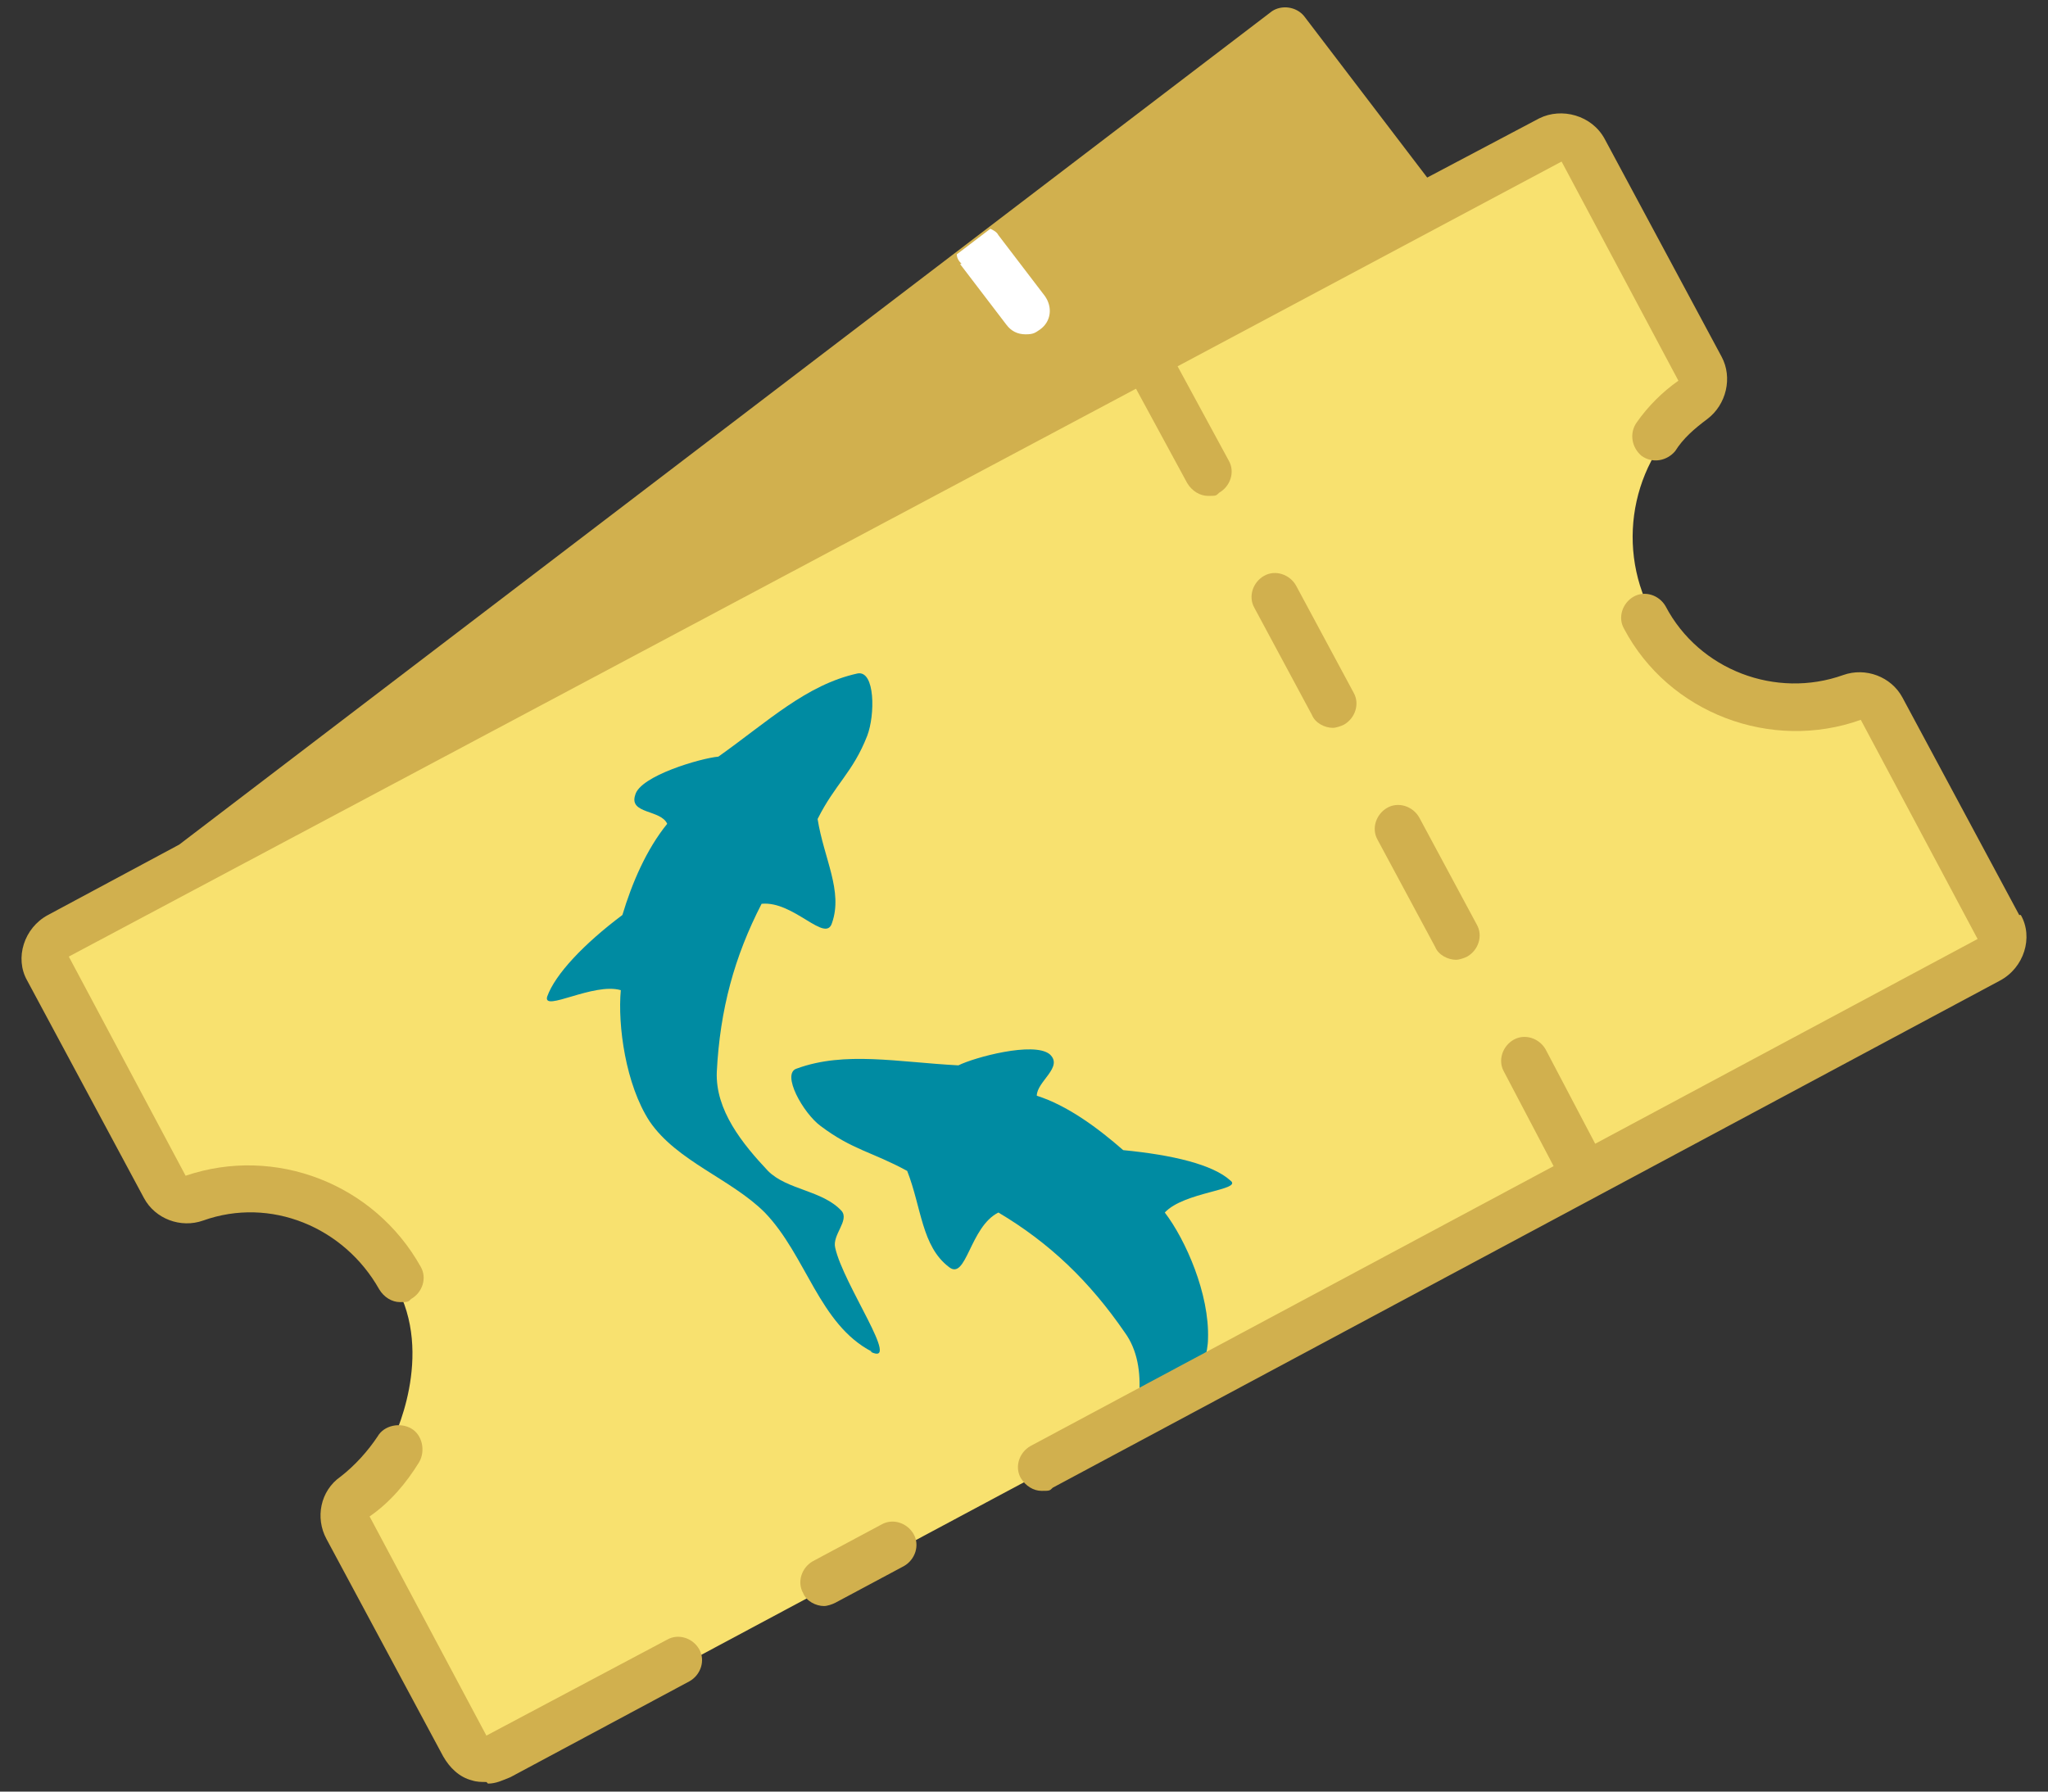 <?xml version="1.0" encoding="UTF-8"?>
<svg xmlns="http://www.w3.org/2000/svg" width="128" height="112" version="1.1" xmlns:xlink="http://www.w3.org/1999/xlink" viewBox="0 0 128 112">
  <rect x="0" y="0" width="128" height="112" fill="#333333" stroke="none"/>
  <!-- Generator: Adobe Illustrator 29.2.1, SVG Export Plug-In . SVG Version: 2.1.0 Build 116)  -->
  <defs>
    <style>
      .st0 {
        fill: #d1b04e;
      }

      .st1, .st2 {
        fill: #f8e16f;
      }

      .st3 {
        stroke: #d1b04e;
      }

      .st3, .st4, .st5, .st6 {
        fill: none;
      }

      .st3, .st5, .st6 {
        stroke-linecap: round;
        stroke-width: 3px;
      }

      .st3, .st5, .st6, .st2 {
        stroke-miterlimit: 10;
      }

      .st7 {
        fill: #fff;
      }

      .st8 {
        fill: #f58d68;
      }

      .st9 {
        fill: #005983;
      }

      .st5 {
        stroke: #fff;
      }

      .st6 {
        stroke: #008ba2;
      }

      .st10 {
        display: none;
      }

      .st11 {
        clip-path: url(#clippath);
      }

      .st12 {
        fill: #008ba2;
      }

      .st2 {
        stroke: #f8e16f;
      }
    </style>
    <clipPath id="clippath">
      <rect class="st4" x="36.2" y="45" width="37.3" height="48.5" transform="translate(-26.2 34) rotate(-28.1)"/>
    </clipPath>
  </defs>
  <g id="Expanded">
    <path class="st7" d="M-250.8,189.3c0,9.9-4,18.9-10.5,25.4-6.5,6.5-15.5,10.5-25.4,10.5s-18.9-4-25.4-10.5c-6.5-6.5-10.5-15.5-10.5-25.4s4-18.9,10.5-25.4,15.5-10.5,25.4-10.5,18.9,4,25.4,10.5,10.5,15.5,10.5,25.4Z"/>
    <path class="st7" d="M-126.7,189.3c0,9.9-4,18.9-10.5,25.4-6.5,6.5-15.5,10.5-25.4,10.5s-18.9-4-25.4-10.5c-6.5-6.5-10.5-15.5-10.5-25.4s4-18.9,10.5-25.4c6.5-6.5,15.5-10.5,25.4-10.5s18.9,4,25.4,10.5,10.5,15.5,10.5,25.4Z"/>
    <path class="st7" d="M-396.5,153.4c-9.9,0-18.9,4-25.4,10.5-6.5,6.5-10.5,15.5-10.5,25.4s4,18.9,10.5,25.4c6.5,6.5,15.5,10.5,25.4,10.5s18.9-4,25.4-10.5c6.5-6.5,10.5-15.5,10.5-25.4s-4-18.9-10.5-25.4c-6.5-6.5-15.5-10.5-25.4-10.5Z"/>
    <path class="st8" d="M-249.6,189.3c0,10.2-4.1,19.5-10.8,26.2-6.7,6.7-15.9,10.8-26.2,10.8s-19.5-4.1-26.2-10.8c-6.7-6.7-10.8-15.9-10.8-26.2s4.1-19.5,10.8-26.2c6.7-6.7,15.9-10.8,26.2-10.8s19.5,4.1,26.2,10.8c6.7,6.7,10.8,15.9,10.8,26.2ZM-285.5,217.2c.4-.4,5.2-5.2,9.9-11.8,4.7-6.6,9.3-14.9,9.3-22.3s-.2-3.3-.6-4.9-1-3.2-1.8-4.6c-.2-.4-.5-.6-.9-.7s-.8,0-1.1.1-.6.5-.7.9,0,.8.1,1.1c.7,1.2,1.2,2.6,1.5,3.9.3,1.4.5,2.8.5,4.2,0,5.8-3.4,12.6-7.3,18.4s-8.2,10.6-10.1,12.6c-1.9-2-6.2-6.8-10.1-12.6-3.9-5.8-7.3-12.5-7.3-18.4s1.9-9.1,5.1-12.2,7.4-5.1,12.2-5.1h.3c1.1,0,2.2.1,3.3.3s2.1.5,3.2.9c.4.2.8.1,1.2,0s.6-.4.8-.8c.2-.4.1-.8,0-1.1s-.4-.7-.8-.8c-1.2-.5-2.5-.9-3.7-1.1s-2.6-.4-3.9-.4h-.3c-5.6,0-10.7,2.3-14.3,5.9-3.7,3.7-5.9,8.7-5.9,14.3s4.6,15.7,9.3,22.3c4.7,6.6,9.5,11.4,9.9,11.8l.2.2.2.2h1.5l.2-.2.2-.2ZM-274.5,183.1c0-3.3-1.3-6.3-3.5-8.5-2.2-2.2-5.2-3.5-8.5-3.5s-6.3,1.3-8.5,3.5-3.5,5.2-3.5,8.5,1.3,6.3,3.5,8.5,5.2,3.5,8.5,3.5,6.3-1.3,8.5-3.5c2.2-2.2,3.5-5.2,3.5-8.5ZM-277.5,183.1c0,2.5-1,4.7-2.6,6.4s-3.9,2.6-6.4,2.6-4.7-1-6.4-2.6c-1.6-1.6-2.6-3.9-2.6-6.4s1-4.7,2.6-6.4c1.6-1.6,3.9-2.6,6.4-2.6s4.7,1,6.4,2.6,2.6,3.9,2.6,6.4Z"/>
    <path class="st8" d="M-125.6,189.3c0,10.2-4.1,19.5-10.8,26.2-6.7,6.7-15.9,10.8-26.2,10.8s-19.5-4.1-26.2-10.8c-6.7-6.7-10.8-15.9-10.8-26.2s4.1-19.5,10.8-26.2c6.7-6.7,15.9-10.8,26.2-10.8s19.5,4.1,26.2,10.8c6.7,6.7,10.8,15.9,10.8,26.2ZM-140.1,206.6c.5-.2.9-.4,1.1-.8s.4-.8.4-1.3v-5.7c1.7-.8,3.1-2,4.1-3.5,1-1.5,1.5-3.3,1.5-5.2v-14.3c0-1.3-.3-2.6-.8-3.8-.5-1.2-1.2-2.3-2.2-3.2-.3-.3-.7-.4-1.1-.4s-.8.2-1.1.5c-.3.3-.4.7-.4,1.1s.2.8.5,1.1c.7.6,1.2,1.4,1.5,2.2s.5,1.7.5,2.6v14.3c0,1.4-.5,2.8-1.3,3.9s-1.9,1.9-3.3,2.4c-.3.1-.6.3-.8.5s-.3.6-.3.9v4.8l-2.5-2.7-2.5-2.7c-.1-.2-.3-.3-.5-.4s-.4-.1-.6-.1h-17.2c-1.8,0-3.5-.7-4.6-1.9s-1.9-2.8-1.9-4.6v-14.3c0-1.8.7-3.5,1.9-4.6s2.8-1.9,4.6-1.9h17.6c.4,0,.8-.2,1.1-.4s.4-.6.4-1.1-.2-.8-.4-1.1-.6-.4-1.1-.4h-17.6c-2.6,0-5,1.1-6.8,2.8s-2.8,4.1-2.8,6.8v14.3c0,2.6,1.1,5,2.8,6.8s4.1,2.8,6.8,2.8h16.5l2.9,3.1,2.9,3.1c.2.3.5.5.8.6s.6.2,1,.2.2,0,.4,0,.2,0,.4,0ZM-180.5,214.3l3-3.1,3-3.1h16.2c1.5,0,2.9-.4,4.3-1s2.5-1.6,3.4-2.8c.2-.3.3-.7.3-1.1s-.3-.7-.6-1c-.3-.2-.7-.3-1.1-.3s-.7.3-1,.6c-.6.8-1.4,1.5-2.3,1.9s-1.9.7-2.9.7h-16.9c-.2,0-.4,0-.6.1s-.4.2-.5.3l-2.7,2.8-2.7,2.8v-4.9c0-.3-.1-.6-.3-.9s-.4-.4-.8-.5c-1.4-.4-2.5-1.3-3.3-2.4s-1.3-2.4-1.3-3.9v-14.3c0-1.8.7-3.5,1.9-4.6s2.8-1.9,4.6-1.9h2.5c.4,0,.8-.2,1.1-.4s.4-.6.4-1.1-.2-.8-.4-1.1-.6-.4-1.1-.4h-2.5c-2.6,0-5,1.1-6.8,2.8-1.7,1.7-2.8,4.1-2.8,6.8v14.3c0,1.9.6,3.7,1.5,5.2s2.4,2.7,4.1,3.5v5.7c0,.5.2,1,.4,1.3s.7.7,1.1.8c.1,0,.2,0,.4,0s.2,0,.4,0c.3,0,.7,0,1-.2s.6-.3.8-.6Z"/>
    <path class="st9" d="M-286,81.6h-1.3l-.2-.2-.2-.2c-.4-.4-5.2-5.2-9.9-11.8-4.7-6.6-9.3-14.8-9.3-22.1s2.2-10.5,5.9-14.1,8.6-5.9,14.1-5.9h.3c1.3,0,2.6.1,3.8.4s2.5.6,3.7,1.1c.3.1.6.4.7.7s.1.6,0,1c-.1.3-.4.6-.7.7s-.6.1-1,0c-1-.4-2.1-.7-3.2-1s-2.2-.3-3.4-.3h-.3c-4.8,0-9.2,2-12.4,5.1s-5.1,7.5-5.1,12.4,3.5,12.9,7.5,18.8c4,5.9,8.4,10.7,10.1,12.6,1.7-1.8,6.1-6.7,10.1-12.6s7.5-12.8,7.5-18.8-.2-2.9-.5-4.3-.9-2.7-1.5-4c-.2-.3-.2-.6,0-1s.3-.6.6-.7c.3-.2.6-.2,1,0s.6.3.7.6c.8,1.4,1.4,3,1.8,4.6s.6,3.2.6,4.9c0,7.3-4.6,15.6-9.3,22.1-4.7,6.6-9.5,11.4-9.9,11.8l-.2.2-.2.2ZM-286.5,59.1c-3.2,0-6.2-1.3-8.3-3.4s-3.4-5.1-3.4-8.3,1.3-6.2,3.4-8.3,5.1-3.4,8.3-3.4,6.2,1.3,8.3,3.4,3.4,5.1,3.4,8.3-1.3,6.2-3.4,8.3-5.1,3.4-8.3,3.4ZM-286.5,38.1c-2.5,0-4.9,1-6.5,2.7s-2.7,4-2.7,6.5,1,4.9,2.7,6.5,4,2.7,6.5,2.7,4.9-1,6.5-2.7,2.7-4,2.7-6.5-1-4.9-2.7-6.5-4-2.7-6.5-2.7Z"/>
    <g>
      <path class="st9" d="M-396.5,81.2c-.3,0-.7-.1-.9-.4s-.4-.5-.4-.9.1-.7.4-.9.5-.4.9-.4c6.9,0,13.2-2.8,17.8-7.4,4.6-4.6,7.4-10.9,7.4-17.8s-.5-5.7-1.5-8.4c-1-2.7-2.4-5.2-4.2-7.4-.2-.3-.3-.6-.3-.9s.2-.6.5-.8c.3-.2.6-.3.9-.3s.6.2.8.5c2,2.5,3.5,5.2,4.6,8.2,1,3,1.6,6.1,1.6,9.3,0,7.6-3.1,14.6-8.1,19.6-5,5-11.9,8.1-19.6,8.1Z"/>
      <path class="st9" d="M-422.9,54.8c-.3,0-.7-.1-.9-.4s-.4-.5-.4-.9c0-7.6,3.1-14.6,8.1-19.6s11.9-8.1,19.6-8.1,4.1.2,6.1.7,3.9,1.1,5.8,2c.3.1.5.4.6.7s.1.6,0,1c-.1.3-.4.5-.7.6s-.6.1-1,0c-1.7-.8-3.4-1.4-5.2-1.8s-3.6-.6-5.5-.6c-6.9,0-13.2,2.8-17.8,7.4s-7.4,10.9-7.4,17.8-.1.7-.4.9-.5.4-.9.4Z"/>
      <path class="st9" d="M-377.6,54.8h-18.9c-.3,0-.7-.1-.9-.4s-.4-.5-.4-.9.1-.7.4-.9.5-.4.9-.4h18.9c.3,0,.7.1.9.4s.4.5.4.9-.1.7-.4.9-.5.4-.9.4Z"/>
      <path class="st9" d="M-396.5,54.8c-.3,0-.7-.1-.9-.4s-.4-.5-.4-.9v-12c0-.3.1-.7.4-.9s.5-.4.9-.4.7.1.9.4.4.5.4.9v12c0,.3-.1.7-.4.9s-.5.4-.9.4Z"/>
    </g>
    <path class="st9" d="M-135.6,75.9c-.3,0-.7,0-.9-.2s-.6-.4-.8-.6l-3.7-4-3.7-4h-21c-3.1,0-6-1.3-8-3.3s-3.3-4.9-3.3-8v-17.9c0-3.1,1.3-6,3.3-8s4.9-3.3,8-3.3h22c.3,0,.7.1.9.4s.4.5.4.9-.1.7-.4.9-.5.4-.9.4h-22c-2.4,0-4.6,1-6.2,2.6s-2.6,3.8-2.6,6.2v17.9c0,2.4,1,4.6,2.6,6.2s3.8,2.6,6.2,2.6h22l3.9,4.2,3.9,4.2v-8.6h.4c0-.1.4-.3.4-.3,1.8-.6,3.4-1.7,4.4-3.2s1.7-3.3,1.7-5.2v-17.9c0-1.2-.2-2.4-.7-3.5s-1.2-2.1-2-2.9c-.2-.2-.4-.6-.4-.9s.1-.6.3-.9c.2-.3.6-.4.9-.4s.6.1.9.3c1.1,1.1,2,2.4,2.6,3.7s.9,2.9.9,4.5v17.9c0,2.3-.7,4.5-1.9,6.3s-3,3.3-5.1,4.2v7.5c0,.5-.1.9-.4,1.3s-.6.7-1.1.8c-.1,0-.2,0-.4,0s-.2,0-.4,0Z"/>
    <path class="st9" d="M-187.4,86.4c-.1,0-.2,0-.4,0s-.2,0-.4,0c-.5-.2-.8-.4-1.1-.8s-.4-.8-.4-1.3v-7.5c-2.1-.9-3.9-2.3-5.1-4.2s-1.9-4-1.9-6.3v-17.9c0-3.1,1.3-6,3.3-8s4.9-3.3,8-3.3h3.1c.3,0,.7.1.9.4s.4.5.4.9-.1.7-.4.9-.5.4-.9.4h-3.1c-2.4,0-4.6,1-6.2,2.6s-2.6,3.8-2.6,6.2v17.9c0,1.9.6,3.7,1.7,5.2s2.6,2.6,4.4,3.2h.4c0,.1.4.3.4.3v8.6l4.1-4.2,4.1-4.2h21.6c1.4,0,2.7-.3,3.9-.9s2.3-1.5,3.1-2.6c.2-.3.5-.4.8-.5s.7,0,.9.2c.3.2.4.5.5.8s0,.7-.2.9c-1.1,1.4-2.5,2.6-4,3.3s-3.3,1.2-5,1.2h-20.6l-3.9,4-3.9,4c-.2.3-.5.5-.8.6s-.6.2-.9.2Z"/>
    <path class="st8" d="M-396.5,152.3c-10.2,0-19.5,4.1-26.2,10.8-6.7,6.7-10.8,15.9-10.8,26.2s4.1,19.5,10.8,26.2c6.7,6.7,15.9,10.8,26.2,10.8s19.5-4.1,26.2-10.8c6.7-6.7,10.8-15.9,10.8-26.2s-4.1-19.5-10.8-26.2c-6.7-6.7-15.9-10.8-26.2-10.8ZM-377.6,187.8c.4,0,.8.2,1.1.4s.4.6.4,1.1-.2.8-.4,1.1-.6.4-1.1.4h-18.9c-.4,0-.8-.2-1.1-.4s-.4-.6-.4-1.1v-12c0-.4.2-.8.4-1.1s.6-.4,1.1-.4.8.2,1.1.4.4.6.4,1.1v10.5h17.4ZM-421.4,189.3c0,.4-.2.8-.4,1.1s-.6.4-1.1.4-.8-.2-1.1-.4-.4-.6-.4-1.1c0-7.7,3.1-14.7,8.2-19.8s12-8.2,19.8-8.2,4.1.2,6.1.7,3.9,1.1,5.8,2c.4.2.6.5.8.9s.1.8,0,1.1c-.2.4-.5.6-.9.8s-.8.1-1.1,0c-1.7-.8-3.4-1.4-5.2-1.8s-3.6-.6-5.5-.6c-6.9,0-13.1,2.8-17.6,7.3-4.5,4.5-7.3,10.8-7.3,17.6ZM-396.5,217.2c-.4,0-.8-.2-1.1-.4s-.4-.6-.4-1.1.2-.8.4-1.1.6-.4,1.1-.4c6.9,0,13.1-2.8,17.6-7.3,4.5-4.5,7.3-10.8,7.3-17.6s-.5-5.7-1.4-8.3-2.3-5.2-4.1-7.4c-.3-.3-.4-.7-.3-1.1s.2-.7.5-1c.3-.3.7-.4,1.1-.3s.7.2,1,.5c2,2.5,3.6,5.3,4.6,8.3,1.1,3,1.6,6.1,1.6,9.3,0,7.7-3.1,14.7-8.2,19.8s-12,8.2-19.8,8.2Z"/>
    <g>
      <g>
        <path class="st6" d="M24.8,90.5"/>
        <path class="st1" d="M125.3,57.6l-7.3-13.6c-.5-.9-1.5-1.3-2.5-1-4.7,1.7-10-.4-12.3-4.7-2.3-4.4-1.1-9.9,2.9-12.9.8-.6,1.1-1.7.6-2.6l-7.3-13.6c-.5-1-1.8-1.4-2.8-.8L3.5,58.1c-1,.5-1.4,1.8-.8,2.8l7.3,13.6c.5.9,1.5,1.3,2.5,1,4.6-1.6,9.8.4,12.2,4.8,2.5,4.4-.1,9.7-.3,10-.7,1.1-1.5,2-2.5,2.8-.8.6-1.1,1.7-.6,2.6l7.3,13.6c.3.5.7.8,1.2,1,.2,0,.4,0,.6,0,.3,0,.7,0,1-.2l93.1-49.8c1-.5,1.4-1.8.8-2.8Z"/>
        <path class="st0" d="M83.3,45.5c-.5,0-1.1-.3-1.3-.8l-3.6-6.7c-.4-.7-.1-1.6.6-2,.7-.4,1.6-.1,2,.6l3.6,6.7c.4.7.1,1.6-.6,2-.2.1-.5.2-.7.2Z"/>
        <path class="st0" d="M91,60c-.5,0-1.1-.3-1.3-.8l-3.6-6.7c-.4-.7-.1-1.6.6-2,.7-.4,1.6-.1,2,.6l3.6,6.7c.4.7.1,1.6-.6,2-.2.1-.5.2-.7.2Z"/>
        <g>
          <path class="st12" d="M54.4,84.5c2,1-1.7-4.2-2.2-6.5-.2-.8.9-1.7.4-2.3-1.2-1.3-3.4-1.3-4.6-2.5-1.6-1.7-3.3-3.8-3.2-6.2.2-3.9,1.1-7.2,2.8-10.5,2-.2,4,2.5,4.4,1.2.7-2-.5-4-.9-6.5,1.1-2.2,2.2-2.9,3.1-5.2.5-1.3.5-4.1-.6-3.9-3.2.7-5.6,3-8.7,5.2-1.1.1-4.9,1.2-5.2,2.4-.4,1.2,1.6.9,2,1.8-1.3,1.6-2.2,3.7-2.8,5.7-2.4,1.8-4.2,3.7-4.7,5.1-.3,1,2.9-.9,4.6-.4-.2,2.2.3,5.9,1.8,8.2,1.7,2.5,5.1,3.6,7.2,5.7,2.6,2.7,3.4,7,6.7,8.7Z"/>
          <path class="st12" d="M75.3,85c.1-.4.2-.9.2-1.3.1-2.8-1.4-6.2-2.7-7.9,1.2-1.3,4.9-1.4,4.1-2-1.1-1-3.6-1.6-6.7-1.9-1.6-1.4-3.5-2.8-5.4-3.4,0-.9,1.7-1.8.8-2.6-1-.8-4.7.2-5.7.7-3.8-.2-7.1-.9-10.1.2-1,.3.4,2.8,1.5,3.6,2,1.5,3.2,1.6,5.4,2.8.9,2.3.9,4.7,2.6,6,1.1.9,1.3-2.5,3.1-3.4,3.2,1.9,5.7,4.3,7.9,7.5.8,1.1,1,2.5.9,3.9l4.1-2.2Z"/>
        </g>
      </g>
      <path class="st3" d="M103.5,27.3"/>
      <path class="st0" d="M126.2,57.2l-7.3-13.6c-.7-1.3-2.3-1.9-3.7-1.4-4.2,1.5-9-.3-11.1-4.3-.4-.7-1.3-1-2-.6-.7.4-1,1.3-.6,2,2.8,5.3,9.2,7.7,14.8,5.7l7.3,13.7-23.9,12.8-3.1-5.9c-.4-.7-1.3-1-2-.6-.7.4-1,1.3-.6,2l3.1,5.9-32.7,17.5c-.7.4-1,1.3-.6,2,.3.5.8.8,1.3.8s.5,0,.7-.2l59.2-31.7c1.5-.8,2.1-2.7,1.3-4.1Z"/>
      <path class="st0" d="M51.5,100.4c-.5,0-1.1-.3-1.3-.8-.4-.7-.1-1.6.6-2l4.3-2.3c.7-.4,1.6-.1,2,.6.4.7.1,1.6-.6,2l-4.3,2.3c-.2.1-.5.2-.7.2Z"/>
      <path class="st0" d="M30.4,111.4c-.3,0-.6,0-.9-.1-.8-.2-1.4-.8-1.8-1.5l-7.3-13.6c-.7-1.3-.4-3,.9-3.9.9-.7,1.7-1.6,2.3-2.5.4-.7,1.4-.9,2.1-.5.7.4.9,1.4.5,2.1-.8,1.3-1.8,2.5-3.1,3.4l7.3,13.7,11.3-6c.7-.4,1.6-.1,2,.6s.1,1.6-.6,2l-11.2,6c-.5.2-.9.4-1.4.4Z"/>
      <path class="st0" d="M107.6,22.3l-7.3-13.6c-.8-1.5-2.7-2-4.1-1.3l-7,3.7-7.7-10.1c-.5-.6-1.4-.7-2-.3L11.2,52.8l-8.2,4.4c-1.5.8-2.1,2.7-1.3,4.1l7.3,13.6c.7,1.3,2.3,1.9,3.7,1.4,4.2-1.5,8.8.4,11,4.3.3.5.8.8,1.3.8s.5,0,.7-.2c.7-.4,1-1.3.6-2-2.9-5.2-9.1-7.6-14.7-5.7l-7.3-13.7L71,24.3l3.2,5.9c.3.5.8.8,1.3.8s.5,0,.7-.2c.7-.4,1-1.3.6-2l-3.2-5.9,24-12.8,7.3,13.7c-1,.7-1.9,1.6-2.6,2.6-.5.7-.3,1.6.3,2.1.7.5,1.6.3,2.1-.3.5-.8,1.2-1.4,2-2,1.2-.9,1.6-2.6.9-3.9Z"/>
    </g>
    <path class="st7" d="M60,16.5l2.9,3.8c.3.4.7.6,1.2.6s.6-.1.9-.3c.7-.5.8-1.4.3-2.1l-2.9-3.8c-.1-.2-.3-.3-.5-.4l-2.1,1.6c0,.2.1.4.3.6Z"/>
  </g>
  <g id="Live" class="st10">
    <g>
      <g>
        <path class="st0" d="M91,12.8l-8.7-11.3c-.5-.6-1.4-.7-2-.3L4.6,58.8"/>
        <path class="st6" d="M25.7,90.8"/>
        <path class="st2" d="M25.7,90.8c-.7,1.1-1.6,2.1-2.7,3s-.8,1.3-.4,2l7.3,13.6c.4.8,1.4,1,2.1.6l57.7-30.8,20.5-11,14.9-8c.8-.4,1-1.4.6-2.1l-7.3-13.6c-.4-.7-1.2-1-1.9-.7-4.9,1.8-10.4-.3-12.9-5-2.5-4.7-1.1-10.5,3-13.5.6-.5.8-1.3.4-2l-7.3-13.6c-.4-.8-1.4-1-2.1-.6L4.6,58.8c-.8.4-1,1.4-.6,2.1l7.3,13.6c.4.7,1.2,1,1.9.7,4.9-1.7,10.3.4,12.8,5,2.7,4.8-.3,10.5-.3,10.5Z"/>
        <line class="st3" x1="72.8" y1="23.1" x2="76.4" y2="29.8"/>
        <line class="st3" x1="80.5" y1="37.6" x2="84.1" y2="44.3"/>
        <line class="st3" x1="88.3" y1="52.1" x2="91.9" y2="58.8"/>
        <line class="st3" x1="96" y1="66.6" x2="99.6" y2="73.3"/>
        <line class="st5" x1="65" y1="19.7" x2="62.1" y2="15.9"/>
        <g class="st11">
          <path class="st12" d="M45.8,47.6c3.1-2.2,5.5-4.4,8.7-5.2,1.1-.2,1.1,2.6.6,3.9-.9,2.4-1.9,3.1-3.1,5.2.5,2.4,1.7,4.4.9,6.5-.5,1.3-2.4-1.4-4.4-1.2-1.7,3.3-2.6,6.6-2.8,10.5-.1,2.4,1.6,4.5,3.2,6.2,1.2,1.3,3.4,1.2,4.6,2.5.5.6-.5,1.6-.4,2.3.5,2.2,4.2,7.5,2.2,6.5-3.3-1.7-4.1-6-6.7-8.7-2.1-2.2-5.5-3.2-7.2-5.7-1.5-2.3-2.1-6-1.8-8.2-1.7-.5-4.9,1.4-4.6.4.4-1.4,2.2-3.3,4.7-5.1.7-2,1.5-4.2,2.8-5.7-.4-.8-2.4-.6-2-1.8.4-1.2,4.1-2.3,5.2-2.4Z"/>
          <path class="st12" d="M60.7,66.9c-3.8-.2-7.1-.9-10.1.2-1,.3.4,2.8,1.5,3.6,2,1.5,3.2,1.6,5.4,2.8.9,2.3.9,4.7,2.6,6,1.1.9,1.3-2.5,3.1-3.4,3.2,1.9,5.7,4.3,7.9,7.5,1.3,1.9,1,4.6.5,6.9-.4,1.7-2.3,2.9-2.6,4.6-.1.8,1.3,1.1,1.5,1.8.8,2.1.3,8.6,1.5,6.7,1.9-3.2.4-7.3,1.2-10.9.6-2.9,3-5.7,3.1-8.7.1-2.8-1.4-6.2-2.7-7.9,1.2-1.3,4.9-1.4,4.1-2-1.1-1-3.6-1.6-6.7-1.9-1.6-1.4-3.5-2.8-5.4-3.4,0-.9,1.7-1.8.8-2.6-1-.8-4.7.2-5.7.7Z"/>
        </g>
      </g>
      <path class="st3" d="M104.4,27.6"/>
      <path class="st3" d="M65.9,91.9l23.8-12.7,20.5-11,14.9-8c.8-.4,1-1.4.6-2.1l-7.3-13.6c-.4-.7-1.2-1-1.9-.7-4.9,1.8-10.4-.3-12.9-5"/>
      <line class="st3" x1="52.3" y1="99.2" x2="56.6" y2="96.9"/>
      <path class="st3" d="M25.7,90.8c-.7,1.1-1.6,2.1-2.7,3s-.8,1.3-.4,2l7.3,13.6c.4.8,1.4,1,2.1.6l11.2-6"/>
      <path class="st3" d="M104.4,27.6c.6-.9,1.4-1.6,2.3-2.3s.8-1.3.4-2l-7.3-13.6c-.4-.8-1.4-1-2.1-.6L4.6,58.8c-.8.4-1,1.4-.6,2.1l7.3,13.6c.4.7,1.2,1,1.9.7,4.9-1.7,10.3.4,12.8,5"/>
    </g>
  </g>
</svg>